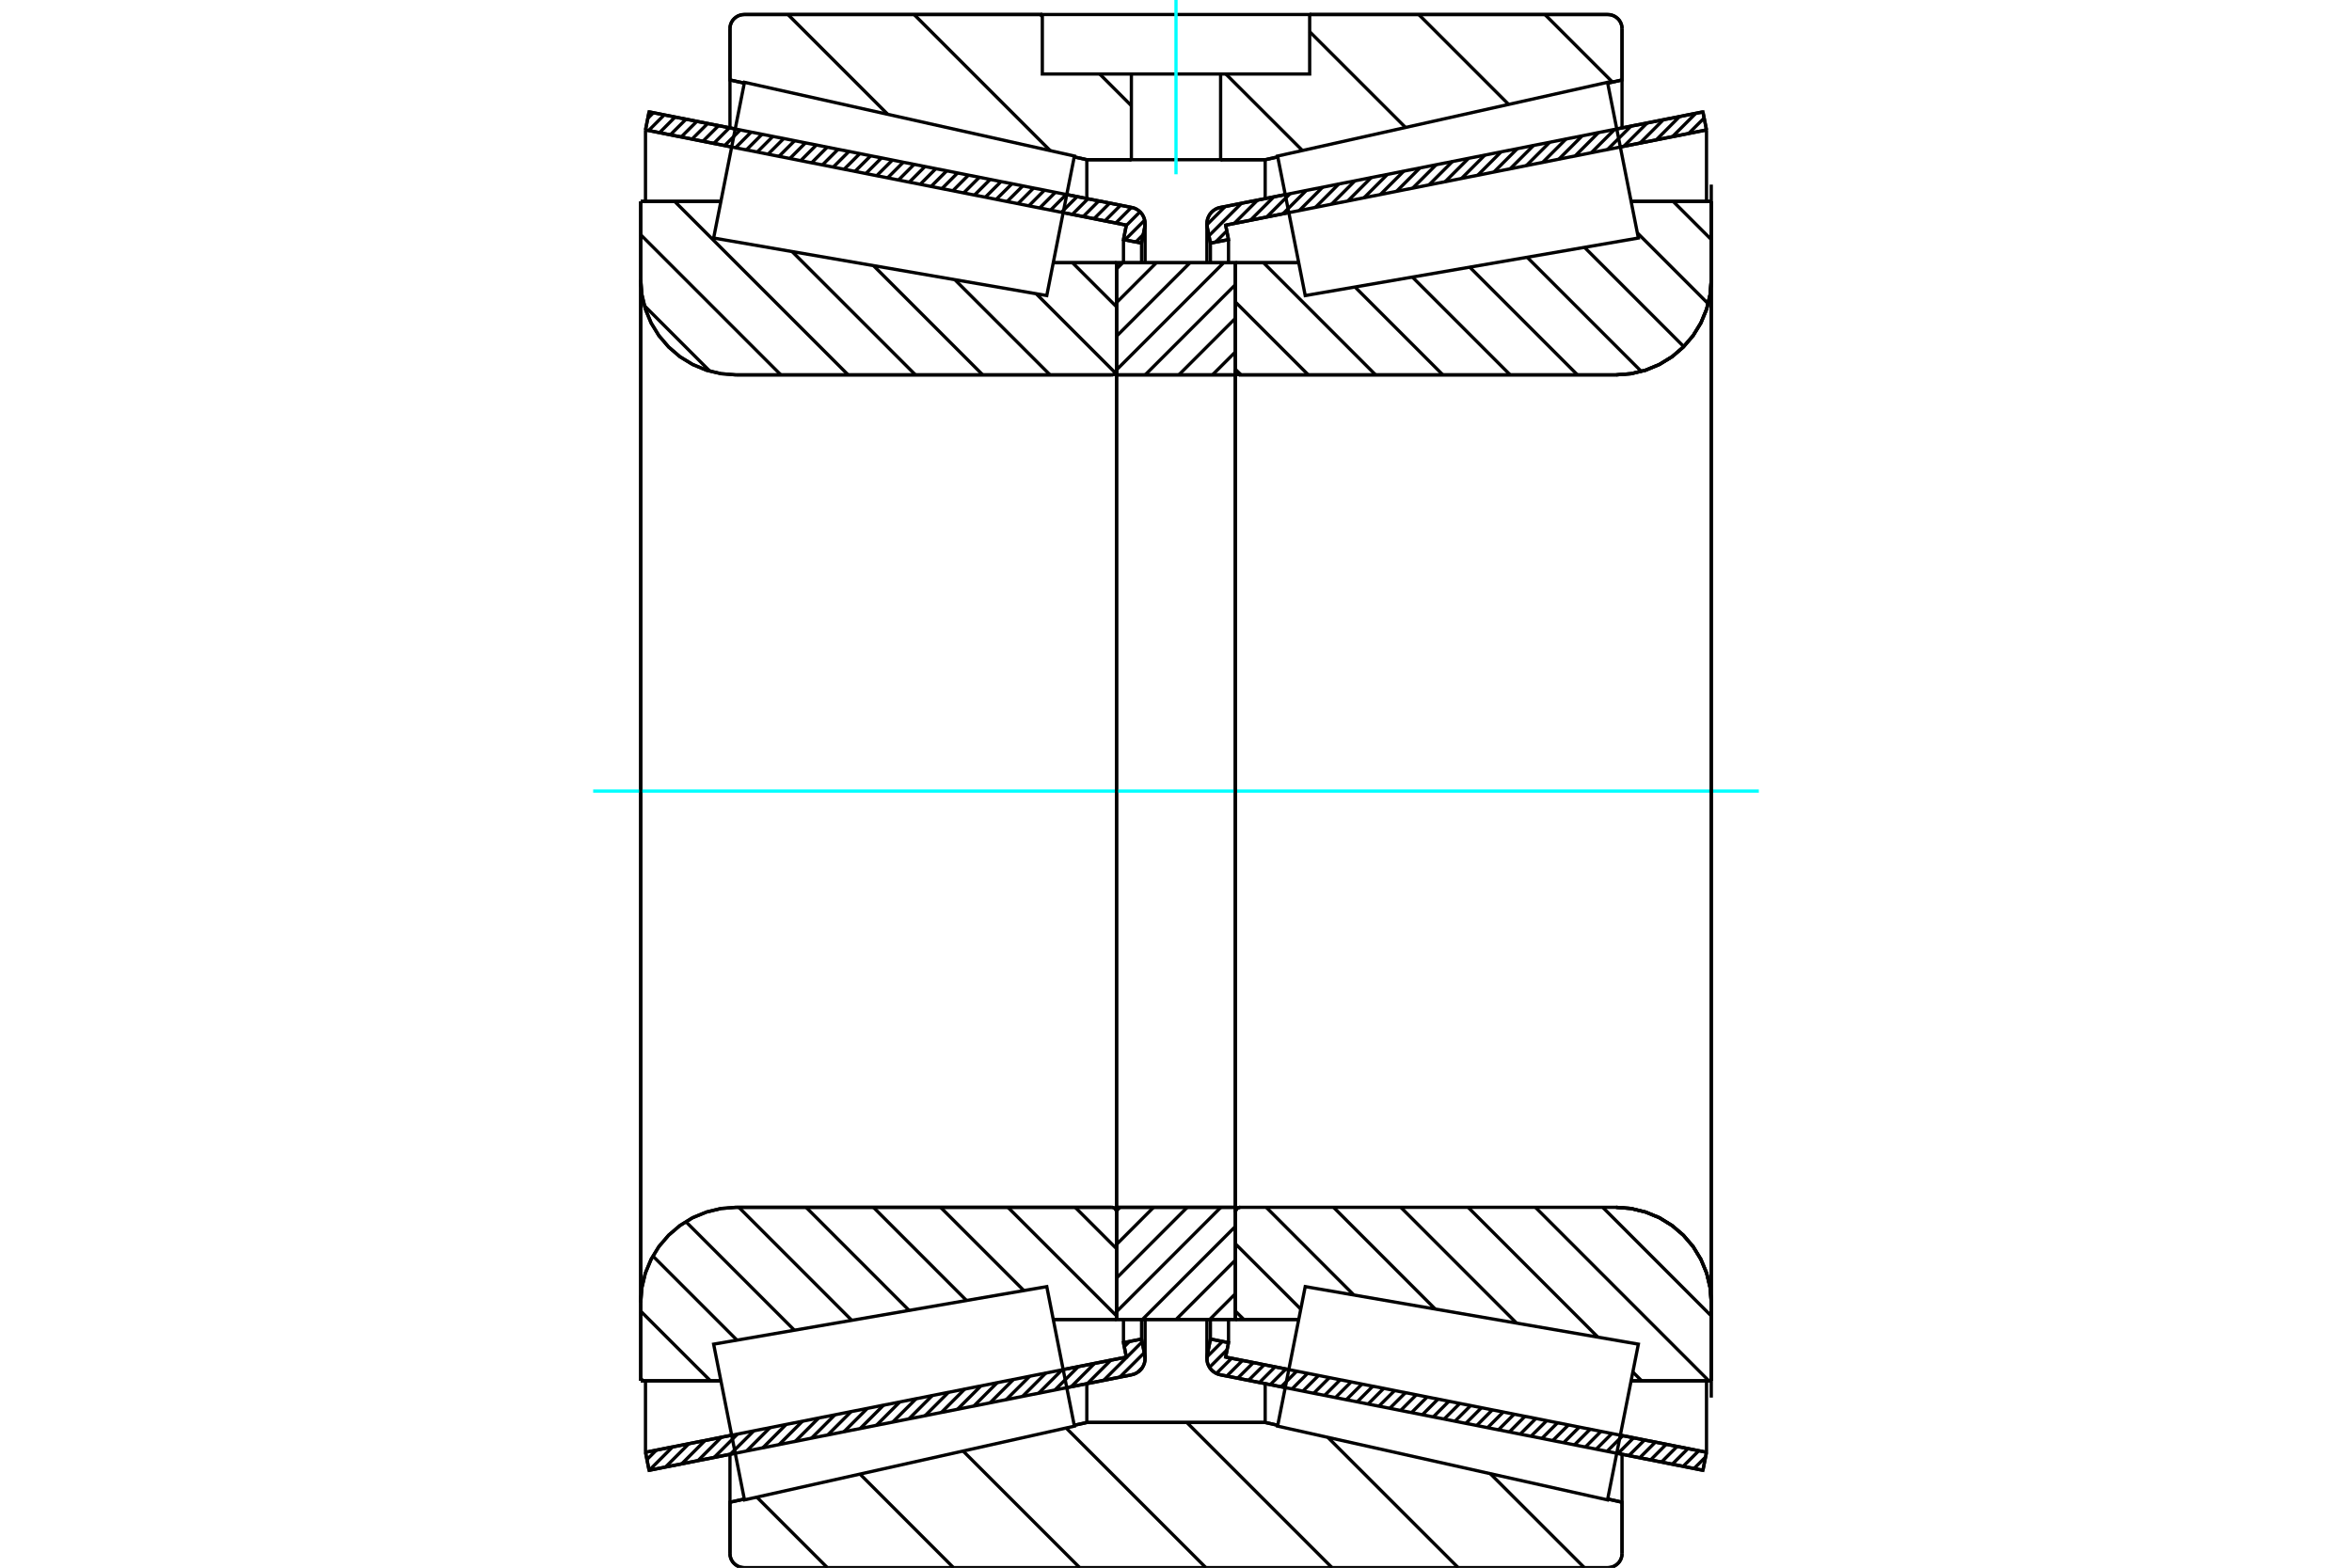 <?xml version="1.0" standalone="no"?>
<!DOCTYPE svg PUBLIC "-//W3C//DTD SVG 1.1//EN"
	"http://www.w3.org/Graphics/SVG/1.1/DTD/svg11.dtd">
<svg xmlns="http://www.w3.org/2000/svg" height="100%" width="100%" viewBox="0 0 36000 24000">
	<rect x="-1800" y="-1200" width="39600" height="26400" style="fill:#FFF"/>
	<g style="fill:none; fill-rule:evenodd" transform="matrix(1 0 0 1 0 0)">
		<g style="fill:none; stroke:#000; stroke-width:50; shape-rendering:geometricPrecision">
			<line x1="26065" y1="22509" x2="24747" y2="22248"/>
			<line x1="19672" y1="21243" x2="18678" y2="21047"/>
			<line x1="26120" y1="22233" x2="26065" y2="22509"/>
			<line x1="18760" y1="20776" x2="19727" y2="20967"/>
			<line x1="24801" y1="21972" x2="26120" y2="22233"/>
			<line x1="18804" y1="20555" x2="18760" y2="20776"/>
			<line x1="18527" y1="20500" x2="18804" y2="20555"/>
			<line x1="18478" y1="20749" x2="18527" y2="20500"/>
			<polyline points="18478,20749 18475,20773 18473,20798 18476,20836 18485,20874 18500,20910 18519,20943 18544,20973 18573,20999 18605,21020 18640,21036 18678,21047"/>
			<line x1="18678" y1="3176" x2="19672" y2="2979"/>
			<line x1="24747" y1="1974" x2="26065" y2="1713"/>
			<polyline points="18678,3176 18640,3186 18605,3202 18573,3223 18544,3249 18519,3279 18500,3312 18485,3348 18476,3386 18473,3424 18475,3449 18478,3474"/>
			<line x1="18527" y1="3722" x2="18478" y2="3474"/>
			<line x1="18804" y1="3668" x2="18527" y2="3722"/>
			<line x1="18760" y1="3447" x2="18804" y2="3668"/>
			<line x1="26120" y1="1989" x2="24801" y2="2250"/>
			<line x1="19727" y1="3255" x2="18760" y2="3447"/>
			<line x1="26065" y1="1713" x2="26120" y2="1989"/>
			<line x1="18527" y1="20199" x2="18527" y2="20500"/>
			<line x1="18527" y1="3722" x2="18527" y2="4023"/>
			<line x1="18804" y1="20199" x2="18804" y2="20555"/>
			<line x1="18804" y1="3668" x2="18804" y2="4023"/>
			<line x1="26120" y1="21139" x2="26120" y2="22233"/>
			<line x1="26120" y1="1989" x2="26120" y2="3083"/>
			<line x1="18473" y1="20200" x2="18473" y2="20798"/>
			<line x1="18473" y1="3424" x2="18473" y2="4022"/>
			<line x1="17322" y1="21047" x2="16328" y2="21243"/>
			<line x1="11253" y1="22248" x2="9935" y2="22509"/>
			<polyline points="17322,21047 17360,21036 17395,21020 17427,20999 17456,20973 17481,20943 17500,20910 17515,20874 17524,20836 17527,20798 17525,20773 17522,20749"/>
			<line x1="17473" y1="20500" x2="17522" y2="20749"/>
			<line x1="17196" y1="20555" x2="17473" y2="20500"/>
			<line x1="17240" y1="20776" x2="17196" y2="20555"/>
			<line x1="9880" y1="22233" x2="11199" y2="21972"/>
			<line x1="16273" y1="20967" x2="17240" y2="20776"/>
			<line x1="9935" y1="22509" x2="9880" y2="22233"/>
			<line x1="9935" y1="1713" x2="11253" y2="1974"/>
			<line x1="16328" y1="2979" x2="17322" y2="3176"/>
			<line x1="9880" y1="1989" x2="9935" y2="1713"/>
			<line x1="17240" y1="3447" x2="16273" y2="3255"/>
			<line x1="11199" y1="2250" x2="9880" y2="1989"/>
			<line x1="17196" y1="3668" x2="17240" y2="3447"/>
			<line x1="17473" y1="3722" x2="17196" y2="3668"/>
			<line x1="17522" y1="3474" x2="17473" y2="3722"/>
			<polyline points="17522,3474 17525,3449 17527,3424 17524,3386 17515,3348 17500,3312 17481,3279 17456,3249 17427,3223 17395,3202 17360,3186 17322,3176"/>
			<line x1="17196" y1="4023" x2="17196" y2="3668"/>
			<line x1="17196" y1="20555" x2="17196" y2="20199"/>
			<line x1="9880" y1="3083" x2="9880" y2="1989"/>
			<line x1="9880" y1="22233" x2="9880" y2="21139"/>
			<line x1="17473" y1="4023" x2="17473" y2="3722"/>
			<line x1="17473" y1="20500" x2="17473" y2="20199"/>
			<line x1="17527" y1="4022" x2="17527" y2="3424"/>
			<line x1="17527" y1="20798" x2="17527" y2="20200"/>
			<line x1="18910" y1="4022" x2="19879" y2="4022"/>
			<polyline points="18910,5666 18911,5677 18914,5689 18918,5699 18924,5709 18932,5718 18940,5725 18950,5731 18961,5735 18972,5738 18983,5739"/>
			<line x1="24736" y1="5739" x2="18983" y2="5739"/>
			<polyline points="24736,5739 24964,5721 25186,5668 25398,5580 25593,5461 25766,5312 25915,5138 26034,4944 26122,4732 26175,4510 26193,4282"/>
			<line x1="26193" y1="3083" x2="26193" y2="4282"/>
			<line x1="26193" y1="3083" x2="24966" y2="3083"/>
			<line x1="26193" y1="21139" x2="24966" y2="21139"/>
			<line x1="26193" y1="19940" x2="26193" y2="21139"/>
			<polyline points="26193,19940 26175,19712 26122,19490 26034,19279 25915,19084 25766,18910 25593,18762 25398,18642 25186,18555 24964,18501 24736,18483"/>
			<polyline points="18983,18483 18972,18484 18961,18487 18950,18491 18940,18497 18932,18505 18924,18513 18918,18523 18914,18534 18911,18545 18910,18556"/>
			<line x1="19879" y1="20200" x2="18910" y2="20200"/>
			<line x1="24966" y1="3664" x2="24966" y2="3664"/>
			<line x1="24966" y1="20559" x2="24966" y2="20558"/>
			<polyline points="18910,5666 18911,5677 18914,5689 18918,5699 18924,5709 18932,5718 18940,5725 18950,5731 18961,5735 18972,5738 18983,5739"/>
			<polyline points="18983,18483 18972,18484 18961,18487 18950,18491 18940,18497 18932,18505 18924,18513 18918,18523 18914,18534 18911,18545 18910,18556"/>
			<polyline points="24736,5739 24964,5721 25186,5668 25398,5580 25593,5461 25766,5312 25915,5138 26034,4944 26122,4732 26175,4510 26193,4282"/>
			<polyline points="26193,19940 26175,19712 26122,19490 26034,19279 25915,19084 25766,18910 25593,18762 25398,18642 25186,18555 24964,18501 24736,18483"/>
			<line x1="17090" y1="20200" x2="16121" y2="20200"/>
			<polyline points="17090,18556 17089,18545 17086,18534 17082,18523 17076,18513 17068,18505 17060,18497 17050,18491 17039,18487 17028,18484 17017,18483"/>
			<line x1="11264" y1="18483" x2="17017" y2="18483"/>
			<polyline points="11264,18483 11036,18501 10814,18555 10602,18642 10407,18762 10234,18910 10085,19084 9966,19279 9878,19490 9825,19712 9807,19940"/>
			<line x1="9807" y1="21139" x2="9807" y2="19940"/>
			<line x1="9807" y1="21139" x2="11034" y2="21139"/>
			<line x1="9807" y1="3083" x2="11034" y2="3083"/>
			<line x1="9807" y1="4282" x2="9807" y2="3083"/>
			<polyline points="9807,4282 9825,4510 9878,4732 9966,4944 10085,5138 10234,5312 10407,5461 10602,5580 10814,5668 11036,5721 11264,5739"/>
			<line x1="17017" y1="5739" x2="11264" y2="5739"/>
			<polyline points="17017,5739 17028,5738 17039,5735 17050,5731 17060,5725 17068,5718 17076,5709 17082,5699 17086,5689 17089,5677 17090,5666"/>
			<line x1="16121" y1="4022" x2="17090" y2="4022"/>
			<line x1="11034" y1="20558" x2="11034" y2="20559"/>
			<line x1="11034" y1="3664" x2="11034" y2="3664"/>
			<line x1="9807" y1="19940" x2="9807" y2="4282"/>
			<line x1="24609" y1="24000" x2="11391" y2="24000"/>
			<polyline points="24609,24000 24643,23997 24676,23989 24708,23976 24737,23958 24763,23936 24786,23910 24804,23881 24817,23849 24825,23816 24827,23782"/>
			<line x1="24827" y1="22998" x2="24827" y2="23782"/>
			<line x1="19365" y1="21777" x2="19558" y2="21820"/>
			<line x1="24608" y1="22949" x2="24827" y2="22998"/>
			<line x1="16635" y1="21777" x2="19365" y2="21777"/>
			<line x1="11173" y1="22998" x2="11392" y2="22949"/>
			<line x1="16442" y1="21820" x2="16635" y2="21777"/>
			<line x1="11173" y1="23782" x2="11173" y2="22998"/>
			<polyline points="11173,23782 11175,23816 11183,23849 11196,23881 11214,23910 11237,23936 11263,23958 11292,23976 11324,23989 11357,23997 11391,24000"/>
			<line x1="11391" y1="222" x2="15954" y2="222"/>
			<line x1="20046" y1="222" x2="24609" y2="222"/>
			<polyline points="11391,222 11357,225 11324,233 11292,246 11263,264 11237,286 11214,312 11196,342 11183,373 11175,407 11173,441"/>
			<line x1="11173" y1="1224" x2="11173" y2="441"/>
			<line x1="16635" y1="2445" x2="16442" y2="2402"/>
			<line x1="11392" y1="1273" x2="11173" y2="1224"/>
			<line x1="19365" y1="2445" x2="18683" y2="2445"/>
			<line x1="17317" y1="2445" x2="16635" y2="2445"/>
			<line x1="24827" y1="1224" x2="24608" y2="1273"/>
			<line x1="19558" y1="2402" x2="19365" y2="2445"/>
			<line x1="24827" y1="441" x2="24827" y2="1224"/>
			<polyline points="24827,441 24825,407 24817,373 24804,342 24786,312 24763,286 24737,264 24708,246 24676,233 24643,225 24609,222"/>
			<line x1="16635" y1="21182" x2="16635" y2="21777"/>
			<line x1="16635" y1="2445" x2="16635" y2="3040"/>
			<line x1="19365" y1="21182" x2="19365" y2="21777"/>
			<line x1="19365" y1="2445" x2="19365" y2="3040"/>
			<line x1="11173" y1="22264" x2="11173" y2="22998"/>
			<line x1="11173" y1="1224" x2="11173" y2="1958"/>
			<line x1="24827" y1="22264" x2="24827" y2="22998"/>
			<line x1="24827" y1="1224" x2="24827" y2="1958"/>
			<line x1="17090" y1="18483" x2="18910" y2="18483"/>
			<line x1="17090" y1="20200" x2="17090" y2="18483"/>
			<line x1="18910" y1="20200" x2="17090" y2="20200"/>
			<line x1="18910" y1="18483" x2="18910" y2="20200"/>
			<line x1="18910" y1="5739" x2="17090" y2="5739"/>
			<line x1="18910" y1="4022" x2="18910" y2="5739"/>
			<line x1="17090" y1="4022" x2="18910" y2="4022"/>
			<line x1="17090" y1="5739" x2="17090" y2="4022"/>
			<line x1="18910" y1="5739" x2="18910" y2="18483"/>
			<line x1="17090" y1="5739" x2="17090" y2="18483"/>
		</g>
		<g style="fill:none; stroke:#0FF; stroke-width:50; shape-rendering:geometricPrecision">
			<line x1="9079" y1="12111" x2="26921" y2="12111"/>
		</g>
		<g style="fill:none; stroke:#000; stroke-width:50; shape-rendering:geometricPrecision">
			<line x1="23646" y1="222" x2="24681" y2="1257"/>
			<line x1="21715" y1="222" x2="23091" y2="1598"/>
			<line x1="20046" y1="485" x2="21513" y2="1951"/>
			<line x1="18763" y1="1133" x2="19935" y2="2304"/>
			<line x1="15922" y1="222" x2="15954" y2="254"/>
			<line x1="16832" y1="1133" x2="17317" y2="1618"/>
			<line x1="13991" y1="222" x2="16075" y2="2306"/>
			<line x1="12060" y1="222" x2="13588" y2="1750"/>
			<line x1="22812" y1="22562" x2="24251" y2="24000"/>
			<line x1="20325" y1="22006" x2="22320" y2="24000"/>
			<line x1="18166" y1="21777" x2="20389" y2="24000"/>
			<line x1="16319" y1="21862" x2="18458" y2="24000"/>
			<line x1="14741" y1="22214" x2="16527" y2="24000"/>
			<line x1="13163" y1="22567" x2="14595" y2="24000"/>
			<line x1="11584" y1="22920" x2="12664" y2="24000"/>
			<line x1="20046" y1="222" x2="24609" y2="222"/>
			<polyline points="24827,441 24825,407 24817,373 24804,342 24786,312 24763,286 24737,264 24708,246 24676,233 24643,225 24609,222"/>
			<polyline points="24827,441 24827,1224 24608,1273"/>
			<polyline points="19558,2402 19365,2445 18683,2445"/>
			<polyline points="15954,222 11391,222 11357,225 11324,233 11292,246 11263,264 11237,286 11214,312 11196,342 11183,373 11175,407 11173,441 11173,1224 11392,1273"/>
			<polyline points="16442,2402 16635,2445 17317,2445"/>
			<polyline points="18000,21777 16635,21777 16442,21820"/>
			<polyline points="11392,22949 11173,22998 11173,23782 11175,23816 11183,23849 11196,23881 11214,23910 11237,23936 11263,23958 11292,23976 11324,23989 11357,23997 11391,24000 18000,24000"/>
			<polyline points="18000,21777 19365,21777 19558,21820"/>
			<polyline points="24608,22949 24827,22998 24827,23782"/>
			<polyline points="24609,24000 24643,23997 24676,23989 24708,23976 24737,23958 24763,23936 24786,23910 24804,23881 24817,23849 24825,23816 24827,23782"/>
			<line x1="24609" y1="24000" x2="18000" y2="24000"/>
			<line x1="16415" y1="4022" x2="17090" y2="4697"/>
			<line x1="15860" y1="4497" x2="17074" y2="5711"/>
			<line x1="14615" y1="4282" x2="16072" y2="5739"/>
			<line x1="13370" y1="4067" x2="15042" y2="5739"/>
			<line x1="12125" y1="3852" x2="14012" y2="5739"/>
			<line x1="10326" y1="3083" x2="12982" y2="5739"/>
			<line x1="9807" y1="3594" x2="11952" y2="5739"/>
			<line x1="9863" y1="4680" x2="10866" y2="5683"/>
			<line x1="16457" y1="18483" x2="17090" y2="19116"/>
			<line x1="15427" y1="18483" x2="17090" y2="20146"/>
			<line x1="14397" y1="18483" x2="15672" y2="19758"/>
			<line x1="13368" y1="18483" x2="14793" y2="19909"/>
			<line x1="12338" y1="18483" x2="13915" y2="20061"/>
			<line x1="11308" y1="18483" x2="13037" y2="20213"/>
			<line x1="10497" y1="18702" x2="12159" y2="20364"/>
			<line x1="9993" y1="19229" x2="11280" y2="20516"/>
			<line x1="9807" y1="20073" x2="10874" y2="21139"/>
			<line x1="9807" y1="21102" x2="9844" y2="21139"/>
			<polyline points="17090,12111 17090,4022 17090,5666"/>
			<polyline points="17017,5739 17028,5738 17039,5735 17050,5731 17060,5725 17068,5718 17076,5709 17082,5699 17086,5689 17089,5677 17090,5666"/>
			<line x1="17017" y1="5739" x2="11264" y2="5739"/>
			<polyline points="9807,4282 9825,4510 9878,4732 9966,4944 10085,5138 10234,5312 10407,5461 10602,5580 10814,5668 11036,5721 11264,5739"/>
			<line x1="9807" y1="4282" x2="9807" y2="3083"/>
			<line x1="9807" y1="4282" x2="9807" y2="12111"/>
			<line x1="9807" y1="3083" x2="11034" y2="3083"/>
			<line x1="16121" y1="4022" x2="17090" y2="4022"/>
			<line x1="17090" y1="20200" x2="16121" y2="20200"/>
			<line x1="11034" y1="21139" x2="9807" y2="21139"/>
			<line x1="9807" y1="12111" x2="9807" y2="19940"/>
			<line x1="9807" y1="21139" x2="9807" y2="19940"/>
			<polyline points="11264,18483 11036,18501 10814,18555 10602,18642 10407,18762 10234,18910 10085,19084 9966,19279 9878,19490 9825,19712 9807,19940"/>
			<line x1="11264" y1="18483" x2="17017" y2="18483"/>
			<polyline points="17090,18556 17089,18545 17086,18534 17082,18523 17076,18513 17068,18505 17060,18497 17050,18491 17039,18487 17028,18484 17017,18483"/>
			<polyline points="17090,18556 17090,20200 17090,12111"/>
			<line x1="25609" y1="3083" x2="26193" y2="3667"/>
			<line x1="25062" y1="3566" x2="26146" y2="4650"/>
			<line x1="24253" y1="3787" x2="25772" y2="5306"/>
			<line x1="23375" y1="3939" x2="25122" y2="5686"/>
			<line x1="22496" y1="4090" x2="24145" y2="5739"/>
			<line x1="21618" y1="4242" x2="23115" y2="5739"/>
			<line x1="20740" y1="4394" x2="22085" y2="5739"/>
			<line x1="19339" y1="4022" x2="21055" y2="5739"/>
			<line x1="18910" y1="4624" x2="20025" y2="5739"/>
			<line x1="18910" y1="5654" x2="18995" y2="5739"/>
			<line x1="24531" y1="18483" x2="26193" y2="20146"/>
			<line x1="23501" y1="18483" x2="26156" y2="21139"/>
			<line x1="22471" y1="18483" x2="24458" y2="20471"/>
			<line x1="24993" y1="21005" x2="25127" y2="21139"/>
			<line x1="21441" y1="18483" x2="23213" y2="20256"/>
			<line x1="20411" y1="18483" x2="21968" y2="20041"/>
			<line x1="19381" y1="18483" x2="20723" y2="19826"/>
			<line x1="18910" y1="19043" x2="19910" y2="20042"/>
			<line x1="18910" y1="20073" x2="19038" y2="20200"/>
			<polyline points="18910,12111 18910,4022 18910,5666 18911,5677 18914,5689 18918,5699 18924,5709 18932,5718 18940,5725 18950,5731 18961,5735 18972,5738 18983,5739 24736,5739 24964,5721 25186,5668 25398,5580 25593,5461 25766,5312 25915,5138 26034,4944 26122,4732 26175,4510 26193,4282 26193,3083"/>
			<line x1="26193" y1="4282" x2="26193" y2="12111"/>
			<line x1="26193" y1="3083" x2="24966" y2="3083"/>
			<line x1="19879" y1="4022" x2="18910" y2="4022"/>
			<line x1="18910" y1="20200" x2="19879" y2="20200"/>
			<line x1="24966" y1="21139" x2="26193" y2="21139"/>
			<line x1="26193" y1="12111" x2="26193" y2="19940"/>
			<polyline points="26193,21139 26193,19940 26175,19712 26122,19490 26034,19279 25915,19084 25766,18910 25593,18762 25398,18642 25186,18555 24964,18501 24736,18483 18983,18483 18972,18484 18961,18487 18950,18491 18940,18497 18932,18505 18924,18513 18918,18523 18914,18534 18911,18545 18910,18556 18910,20200 18910,12111"/>
			<line x1="18910" y1="19805" x2="18516" y2="20200"/>
			<line x1="18910" y1="19290" x2="18001" y2="20200"/>
			<line x1="18910" y1="18775" x2="17486" y2="20200"/>
			<line x1="18687" y1="18483" x2="17090" y2="20081"/>
			<line x1="18172" y1="18483" x2="17090" y2="19566"/>
			<line x1="17657" y1="18483" x2="17090" y2="19051"/>
			<line x1="17143" y1="18483" x2="17090" y2="18536"/>
			<line x1="18910" y1="5387" x2="18558" y2="5739"/>
			<line x1="18910" y1="4872" x2="18043" y2="5739"/>
			<line x1="18910" y1="4357" x2="17528" y2="5739"/>
			<line x1="18730" y1="4022" x2="17090" y2="5662"/>
			<line x1="18215" y1="4022" x2="17090" y2="5147"/>
			<line x1="17700" y1="4022" x2="17090" y2="4632"/>
			<line x1="17185" y1="4022" x2="17090" y2="4117"/>
			<polyline points="17090,5739 17090,4022 18910,4022 18910,5739 17090,5739"/>
			<polyline points="17090,18483 18910,18483 18910,20200 17090,20200 17090,18483"/>
			<polyline points="18000,2445 18683,2445 18683,1133 20046,1133 20046,222 15954,222 15954,1133 17317,1133 18683,1133"/>
			<polyline points="17317,1133 17317,2445 18000,2445"/>
		</g>
		<g style="fill:none; stroke:#0FF; stroke-width:50; shape-rendering:geometricPrecision">
			<line x1="18000" y1="2668" x2="18000" y2="0"/>
		</g>
		<g style="fill:none; stroke:#000; stroke-width:50; shape-rendering:geometricPrecision">
			<line x1="26193" y1="21396" x2="26193" y2="2826"/>
			<line x1="18910" y1="18556" x2="18910" y2="5666"/>
			<polyline points="16233,20765 16445,21833 11395,22962 11159,21770 10923,20578 16022,19697 16233,20765"/>
			<polyline points="16233,3457 16022,4525 10923,3644 11159,2452 11395,1260 16445,2389 16233,3457"/>
			<polyline points="19767,20765 19978,19697 25077,20578 24841,21770 24605,22962 19555,21833 19767,20765"/>
			<polyline points="19767,3457 19555,2389 24605,1260 24841,2452 25077,3644 19978,4525 19767,3457"/>
			<line x1="17483" y1="20940" x2="17415" y2="21008"/>
			<line x1="17514" y1="20710" x2="17141" y2="21082"/>
			<line x1="17481" y1="20543" x2="16893" y2="21132"/>
			<line x1="17289" y1="20536" x2="17208" y2="20617"/>
			<line x1="17003" y1="20823" x2="16644" y2="21181"/>
			<line x1="16754" y1="20872" x2="16396" y2="21230"/>
			<line x1="16506" y1="20921" x2="16148" y2="21279"/>
			<line x1="16257" y1="20970" x2="15899" y2="21328"/>
			<line x1="16009" y1="21019" x2="15651" y2="21378"/>
			<line x1="15761" y1="21069" x2="15402" y2="21427"/>
			<line x1="15512" y1="21118" x2="15154" y2="21476"/>
			<line x1="15264" y1="21167" x2="14906" y2="21525"/>
			<line x1="15015" y1="21216" x2="14657" y2="21574"/>
			<line x1="14767" y1="21265" x2="14409" y2="21624"/>
			<line x1="14518" y1="21315" x2="14160" y2="21673"/>
			<line x1="14270" y1="21364" x2="13912" y2="21722"/>
			<line x1="14022" y1="21413" x2="13664" y2="21771"/>
			<line x1="13773" y1="21462" x2="13415" y2="21820"/>
			<line x1="13525" y1="21511" x2="13167" y2="21869"/>
			<line x1="13276" y1="21561" x2="12918" y2="21919"/>
			<line x1="13028" y1="21610" x2="12670" y2="21968"/>
			<line x1="12780" y1="21659" x2="12421" y2="22017"/>
			<line x1="12531" y1="21708" x2="12173" y2="22066"/>
			<line x1="12283" y1="21757" x2="11925" y2="22115"/>
			<line x1="12034" y1="21806" x2="11676" y2="22165"/>
			<line x1="11786" y1="21856" x2="11428" y2="22214"/>
			<line x1="11538" y1="21905" x2="11179" y2="22263"/>
			<line x1="11289" y1="21954" x2="10931" y2="22312"/>
			<line x1="11041" y1="22003" x2="10683" y2="22361"/>
			<line x1="10792" y1="22052" x2="10434" y2="22411"/>
			<line x1="10544" y1="22102" x2="10186" y2="22460"/>
			<line x1="10295" y1="22151" x2="9937" y2="22509"/>
			<line x1="10047" y1="22200" x2="9902" y2="22345"/>
			<line x1="17498" y1="3592" x2="17385" y2="3705"/>
			<line x1="17521" y1="3370" x2="17219" y2="3672"/>
			<line x1="17449" y1="3242" x2="17239" y2="3453"/>
			<line x1="17318" y1="3175" x2="17078" y2="3415"/>
			<line x1="17152" y1="3142" x2="16912" y2="3382"/>
			<line x1="16985" y1="3109" x2="16745" y2="3349"/>
			<line x1="16819" y1="3076" x2="16579" y2="3316"/>
			<line x1="16653" y1="3043" x2="16413" y2="3283"/>
			<line x1="16486" y1="3010" x2="16247" y2="3250"/>
			<line x1="16320" y1="2977" x2="16080" y2="3217"/>
			<line x1="16154" y1="2944" x2="15914" y2="3184"/>
			<line x1="15987" y1="2911" x2="15748" y2="3151"/>
			<line x1="15821" y1="2878" x2="15581" y2="3118"/>
			<line x1="15655" y1="2846" x2="15415" y2="3085"/>
			<line x1="15489" y1="2813" x2="15249" y2="3052"/>
			<line x1="15322" y1="2780" x2="15082" y2="3019"/>
			<line x1="15156" y1="2747" x2="14916" y2="2986"/>
			<line x1="14990" y1="2714" x2="14750" y2="2954"/>
			<line x1="14823" y1="2681" x2="14584" y2="2921"/>
			<line x1="14657" y1="2648" x2="14417" y2="2888"/>
			<line x1="14491" y1="2615" x2="14251" y2="2855"/>
			<line x1="14324" y1="2582" x2="14085" y2="2822"/>
			<line x1="14158" y1="2549" x2="13918" y2="2789"/>
			<line x1="13992" y1="2516" x2="13752" y2="2756"/>
			<line x1="13826" y1="2483" x2="13586" y2="2723"/>
			<line x1="13659" y1="2450" x2="13419" y2="2690"/>
			<line x1="13493" y1="2417" x2="13253" y2="2657"/>
			<line x1="13327" y1="2385" x2="13087" y2="2624"/>
			<line x1="13160" y1="2352" x2="12921" y2="2591"/>
			<line x1="12994" y1="2319" x2="12754" y2="2558"/>
			<line x1="12828" y1="2286" x2="12588" y2="2525"/>
			<line x1="12661" y1="2253" x2="12422" y2="2493"/>
			<line x1="12495" y1="2220" x2="12255" y2="2460"/>
			<line x1="12329" y1="2187" x2="12089" y2="2427"/>
			<line x1="12163" y1="2154" x2="11923" y2="2394"/>
			<line x1="11996" y1="2121" x2="11756" y2="2361"/>
			<line x1="11830" y1="2088" x2="11590" y2="2328"/>
			<line x1="11664" y1="2055" x2="11424" y2="2295"/>
			<line x1="11497" y1="2022" x2="11258" y2="2262"/>
			<line x1="11331" y1="1989" x2="11091" y2="2229"/>
			<line x1="11165" y1="1956" x2="10925" y2="2196"/>
			<line x1="10998" y1="1924" x2="10759" y2="2163"/>
			<line x1="10832" y1="1891" x2="10592" y2="2130"/>
			<line x1="10666" y1="1858" x2="10426" y2="2097"/>
			<line x1="10500" y1="1825" x2="10260" y2="2064"/>
			<line x1="10333" y1="1792" x2="10094" y2="2032"/>
			<line x1="10167" y1="1759" x2="9927" y2="1999"/>
			<line x1="10001" y1="1726" x2="9915" y2="1812"/>
			<polyline points="9880,1989 9935,1713 17322,3176"/>
			<polyline points="17522,3474 17526,3434 17525,3394 17517,3355 17503,3318 17484,3283 17459,3252 17430,3225 17397,3203 17361,3186 17322,3176"/>
			<polyline points="17522,3474 17473,3722 17196,3668 17240,3447 9880,1989"/>
			<polyline points="9880,22233 17240,20776 17196,20555 17473,20500 17522,20749"/>
			<polyline points="17322,21047 17361,21036 17397,21019 17430,20997 17459,20970 17484,20939 17503,20904 17517,20867 17525,20828 17526,20788 17522,20749"/>
			<polyline points="17322,21047 9935,22509 9880,22233"/>
			<line x1="26106" y1="22305" x2="25929" y2="22482"/>
			<line x1="26002" y1="22210" x2="25762" y2="22449"/>
			<line x1="25836" y1="22177" x2="25596" y2="22416"/>
			<line x1="25670" y1="22144" x2="25430" y2="22384"/>
			<line x1="25503" y1="22111" x2="25264" y2="22351"/>
			<line x1="25337" y1="22078" x2="25097" y2="22318"/>
			<line x1="25171" y1="22045" x2="24931" y2="22285"/>
			<line x1="25004" y1="22012" x2="24765" y2="22252"/>
			<line x1="24838" y1="21979" x2="24598" y2="22219"/>
			<line x1="24672" y1="21946" x2="24432" y2="22186"/>
			<line x1="24505" y1="21913" x2="24266" y2="22153"/>
			<line x1="24339" y1="21880" x2="24099" y2="22120"/>
			<line x1="24173" y1="21847" x2="23933" y2="22087"/>
			<line x1="24007" y1="21815" x2="23767" y2="22054"/>
			<line x1="23840" y1="21782" x2="23601" y2="22021"/>
			<line x1="23674" y1="21749" x2="23434" y2="21988"/>
			<line x1="23508" y1="21716" x2="23268" y2="21956"/>
			<line x1="23341" y1="21683" x2="23102" y2="21923"/>
			<line x1="23175" y1="21650" x2="22935" y2="21890"/>
			<line x1="23009" y1="21617" x2="22769" y2="21857"/>
			<line x1="22842" y1="21584" x2="22603" y2="21824"/>
			<line x1="22676" y1="21551" x2="22436" y2="21791"/>
			<line x1="22510" y1="21518" x2="22270" y2="21758"/>
			<line x1="22344" y1="21485" x2="22104" y2="21725"/>
			<line x1="22177" y1="21452" x2="21938" y2="21692"/>
			<line x1="22011" y1="21419" x2="21771" y2="21659"/>
			<line x1="21845" y1="21386" x2="21605" y2="21626"/>
			<line x1="21678" y1="21354" x2="21439" y2="21593"/>
			<line x1="21512" y1="21321" x2="21272" y2="21560"/>
			<line x1="21346" y1="21288" x2="21106" y2="21527"/>
			<line x1="21179" y1="21255" x2="20940" y2="21495"/>
			<line x1="21013" y1="21222" x2="20773" y2="21462"/>
			<line x1="20847" y1="21189" x2="20607" y2="21429"/>
			<line x1="20681" y1="21156" x2="20441" y2="21396"/>
			<line x1="20514" y1="21123" x2="20275" y2="21363"/>
			<line x1="20348" y1="21090" x2="20108" y2="21330"/>
			<line x1="20182" y1="21057" x2="19942" y2="21297"/>
			<line x1="20015" y1="21024" x2="19776" y2="21264"/>
			<line x1="19849" y1="20991" x2="19609" y2="21231"/>
			<line x1="19683" y1="20958" x2="19443" y2="21198"/>
			<line x1="19517" y1="20925" x2="19277" y2="21165"/>
			<line x1="19350" y1="20893" x2="19110" y2="21132"/>
			<line x1="19184" y1="20860" x2="18944" y2="21099"/>
			<line x1="19018" y1="20827" x2="18778" y2="21066"/>
			<line x1="18851" y1="20794" x2="18618" y2="21027"/>
			<line x1="18782" y1="20664" x2="18513" y2="20933"/>
			<line x1="18711" y1="20536" x2="18475" y2="20772"/>
			<line x1="18544" y1="20503" x2="18522" y2="20525"/>
			<line x1="26117" y1="1973" x2="26096" y2="1994"/>
			<line x1="26084" y1="1807" x2="25847" y2="2043"/>
			<line x1="25957" y1="1734" x2="25599" y2="2092"/>
			<line x1="25709" y1="1783" x2="25351" y2="2142"/>
			<line x1="25460" y1="1833" x2="25102" y2="2191"/>
			<line x1="25212" y1="1882" x2="24854" y2="2240"/>
			<line x1="24964" y1="1931" x2="24605" y2="2289"/>
			<line x1="24715" y1="1980" x2="24357" y2="2338"/>
			<line x1="24467" y1="2029" x2="24109" y2="2388"/>
			<line x1="24218" y1="2079" x2="23860" y2="2437"/>
			<line x1="23970" y1="2128" x2="23612" y2="2486"/>
			<line x1="23721" y1="2177" x2="23363" y2="2535"/>
			<line x1="23473" y1="2226" x2="23115" y2="2584"/>
			<line x1="23225" y1="2275" x2="22866" y2="2634"/>
			<line x1="22976" y1="2325" x2="22618" y2="2683"/>
			<line x1="22728" y1="2374" x2="22370" y2="2732"/>
			<line x1="22479" y1="2423" x2="22121" y2="2781"/>
			<line x1="22231" y1="2472" x2="21873" y2="2830"/>
			<line x1="21983" y1="2521" x2="21624" y2="2879"/>
			<line x1="21734" y1="2570" x2="21376" y2="2929"/>
			<line x1="21486" y1="2620" x2="21128" y2="2978"/>
			<line x1="21237" y1="2669" x2="20879" y2="3027"/>
			<line x1="20989" y1="2718" x2="20631" y2="3076"/>
			<line x1="20740" y1="2767" x2="20382" y2="3125"/>
			<line x1="20492" y1="2816" x2="20134" y2="3175"/>
			<line x1="20244" y1="2866" x2="19886" y2="3224"/>
			<line x1="19995" y1="2915" x2="19637" y2="3273"/>
			<line x1="19747" y1="2964" x2="19389" y2="3322"/>
			<line x1="19498" y1="3013" x2="19140" y2="3371"/>
			<line x1="19250" y1="3062" x2="18892" y2="3420"/>
			<line x1="18778" y1="3535" x2="18605" y2="3707"/>
			<line x1="19002" y1="3112" x2="18505" y2="3608"/>
			<line x1="18753" y1="3161" x2="18474" y2="3440"/>
			<polyline points="26120,1989 26065,1713 18678,3176 18639,3186 18603,3203 18570,3225 18541,3252 18516,3283 18497,3318 18483,3355 18475,3394 18474,3434 18478,3474 18527,3722 18804,3668 18760,3447 26120,1989"/>
			<polyline points="26120,22233 18760,20776 18804,20555 18527,20500 18478,20749 18474,20788 18475,20828 18483,20867 18497,20904 18516,20939 18541,20970 18570,20997 18603,21019 18639,21036 18678,21047 26065,22509 26120,22233"/>
		</g>
	</g>
</svg>
